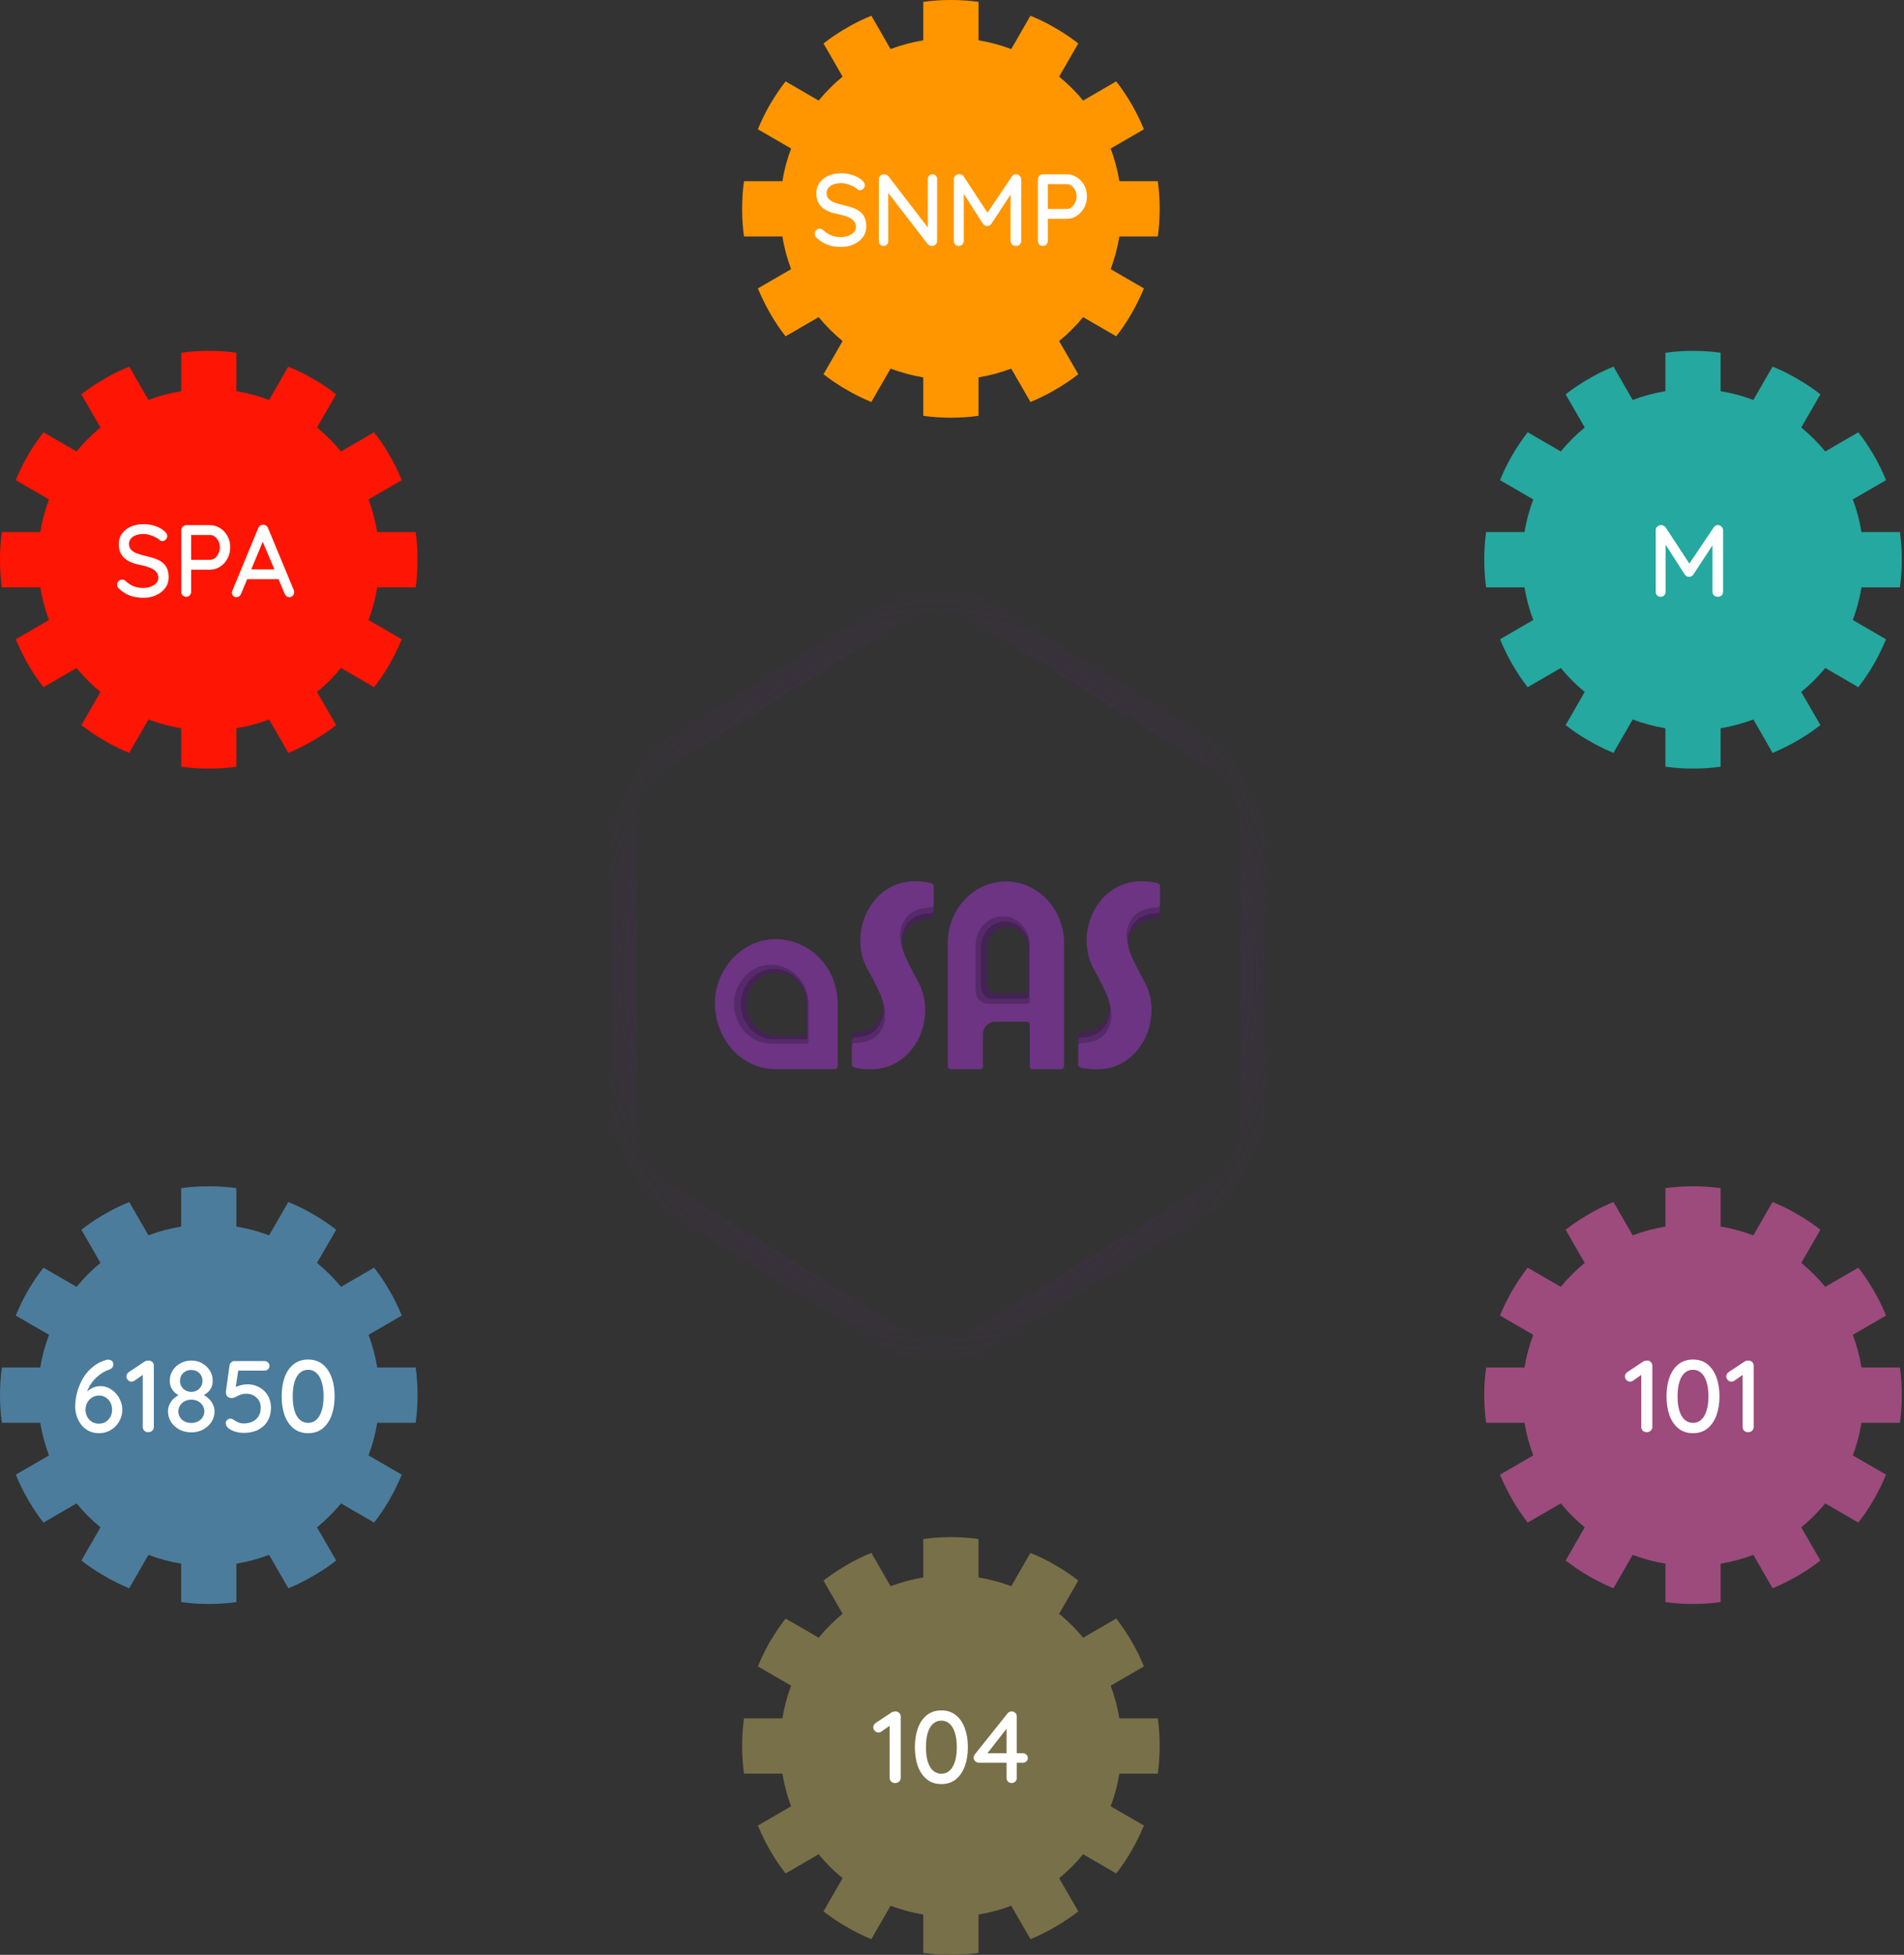<svg xmlns="http://www.w3.org/2000/svg" width="456" height="468" viewBox="0 0 456 468" fill="none"><rect x="0" y="0" width="456" height="468" fill="#333333" stroke="none"/><g clip-path="url(#clip0_522_532)"><path d="M90.347 140.621C89.898 143.335 89.204 145.947 88.265 148.436L96.225 153.047C95.367 155.108 94.388 157.108 93.286 159.026C92.184 160.943 90.959 162.78 89.592 164.514L81.674 159.923C79.939 162.025 78.02 163.943 75.918 165.657L80.51 173.594C79.041 174.737 77.51 175.798 75.918 176.757L73.837 177.96C72.286 178.797 70.694 179.572 69.061 180.246L64.449 172.247C61.939 173.186 59.327 173.9 56.612 174.349V183.551C54.449 183.857 52.245 184 50 184C47.755 184 45.551 183.857 43.388 183.551V174.349C40.673 173.9 38.061 173.186 35.551 172.247L30.939 180.246C29.306 179.572 27.714 178.797 26.163 177.96L24.082 176.757C22.49 175.798 20.959 174.737 19.49 173.594L24.061 165.657C21.98 163.943 20.061 162.025 18.326 159.923L10.408 164.514C9.041 162.78 7.816 160.943 6.714 159.026C5.612 157.108 4.633 155.108 3.776 153.047L11.735 148.436C10.796 145.947 10.082 143.335 9.653 140.621H0.449C0.143 138.458 0 136.234 0 133.99C0 131.745 0.143 129.542 0.449 127.379H9.653C10.082 124.665 10.796 122.053 11.735 119.564L3.776 114.953C4.551 113.035 5.449 111.199 6.449 109.403L6.918 108.607C7.98 106.832 9.143 105.118 10.408 103.486L18.326 108.077C20.061 105.975 21.98 104.057 24.061 102.343L19.49 94.406C20.959 93.263 22.49 92.202 24.082 91.243L26.163 90.04C27.714 89.183 29.326 88.428 30.959 87.775L35.551 95.753C38.061 94.794 40.673 94.1 43.388 93.651V84.449C45.551 84.143 47.755 84 50 84C52.245 84 54.449 84.143 56.612 84.449V93.651C59.327 94.1 61.939 94.794 64.449 95.753L69.041 87.775C70.674 88.428 72.286 89.183 73.837 90.04L75.918 91.243C77.51 92.202 79.041 93.263 80.51 94.406L75.918 102.343C78.02 104.057 79.939 105.975 81.674 108.077L89.592 103.486C92.306 106.975 94.551 110.831 96.225 114.953L88.265 119.564C89.204 122.053 89.898 124.665 90.347 127.379H99.551C99.857 129.542 100 131.745 100 133.99C100 136.234 99.857 138.458 99.551 140.621H90.347Z" fill="#FF1503"></path><path d="M34.346 143.116C33.17 143.116 32.125 142.952 31.211 142.626C30.297 142.299 29.423 141.761 28.59 141.01C28.411 140.879 28.272 140.724 28.174 140.544C28.093 140.348 28.052 140.152 28.052 139.957C28.052 139.646 28.166 139.369 28.395 139.124C28.623 138.879 28.909 138.757 29.252 138.757C29.513 138.757 29.758 138.846 29.986 139.026C30.607 139.597 31.252 140.03 31.921 140.324C32.607 140.618 33.407 140.765 34.321 140.765C34.974 140.765 35.57 140.659 36.109 140.446C36.664 140.234 37.105 139.948 37.431 139.589C37.758 139.23 37.921 138.814 37.921 138.34C37.921 137.752 37.75 137.271 37.407 136.895C37.08 136.503 36.599 136.185 35.962 135.94C35.342 135.679 34.59 135.459 33.709 135.279C32.892 135.132 32.158 134.928 31.505 134.667C30.868 134.406 30.321 134.079 29.864 133.687C29.407 133.279 29.056 132.797 28.811 132.242C28.566 131.687 28.444 131.042 28.444 130.308C28.444 129.312 28.705 128.454 29.227 127.736C29.75 127.018 30.46 126.463 31.358 126.071C32.256 125.679 33.268 125.483 34.395 125.483C35.423 125.483 36.386 125.646 37.284 125.973C38.182 126.283 38.909 126.708 39.464 127.246C39.856 127.589 40.052 127.957 40.052 128.348C40.052 128.642 39.929 128.92 39.684 129.181C39.456 129.426 39.186 129.548 38.876 129.548C38.648 129.548 38.452 129.483 38.288 129.352C38.027 129.075 37.676 128.83 37.235 128.618C36.795 128.389 36.321 128.201 35.815 128.054C35.325 127.908 34.852 127.834 34.395 127.834C33.66 127.834 33.031 127.94 32.509 128.152C31.986 128.348 31.586 128.626 31.309 128.985C31.031 129.328 30.892 129.736 30.892 130.21C30.892 130.765 31.048 131.222 31.358 131.581C31.684 131.94 32.133 132.234 32.705 132.463C33.276 132.675 33.929 132.871 34.664 133.05C35.562 133.246 36.362 133.467 37.064 133.712C37.782 133.957 38.386 134.275 38.876 134.667C39.366 135.042 39.742 135.516 40.003 136.087C40.264 136.659 40.395 137.369 40.395 138.218C40.395 139.197 40.117 140.054 39.562 140.789C39.007 141.524 38.272 142.095 37.358 142.503C36.46 142.912 35.456 143.116 34.346 143.116ZM50.312 125.728C51.177 125.728 51.977 125.965 52.712 126.438C53.447 126.895 54.034 127.524 54.475 128.324C54.916 129.124 55.136 130.022 55.136 131.018C55.136 132.014 54.916 132.92 54.475 133.736C54.034 134.536 53.447 135.181 52.712 135.671C51.977 136.144 51.177 136.381 50.312 136.381H45.586L45.781 135.989V141.622C45.781 141.981 45.667 142.283 45.438 142.528C45.226 142.757 44.941 142.871 44.581 142.871C44.239 142.871 43.953 142.757 43.724 142.528C43.512 142.283 43.406 141.981 43.406 141.622V126.977C43.406 126.618 43.528 126.324 43.773 126.095C44.018 125.85 44.312 125.728 44.655 125.728H50.312ZM50.312 134.03C50.736 134.03 51.12 133.891 51.463 133.614C51.822 133.336 52.108 132.969 52.32 132.512C52.549 132.054 52.663 131.557 52.663 131.018C52.663 130.479 52.549 129.989 52.32 129.548C52.108 129.108 51.822 128.757 51.463 128.495C51.12 128.218 50.736 128.079 50.312 128.079H45.536L45.781 127.712V134.348L45.561 134.03H50.312ZM63.256 128.912L57.746 142.136C57.648 142.397 57.501 142.601 57.305 142.748C57.109 142.895 56.889 142.969 56.644 142.969C56.285 142.969 56.015 142.871 55.836 142.675C55.656 142.463 55.558 142.201 55.542 141.891C55.542 141.777 55.566 141.646 55.615 141.499L61.836 126.463C61.95 126.185 62.113 125.973 62.325 125.826C62.554 125.679 62.799 125.614 63.06 125.63C63.305 125.63 63.533 125.703 63.746 125.85C63.958 125.997 64.113 126.201 64.211 126.463L70.358 141.279C70.423 141.442 70.456 141.606 70.456 141.769C70.456 142.128 70.334 142.422 70.089 142.65C69.86 142.863 69.599 142.969 69.305 142.969C69.06 142.969 68.832 142.895 68.619 142.748C68.423 142.585 68.276 142.381 68.178 142.136L62.619 128.985L63.256 128.912ZM58.725 138.659L59.827 136.308H66.758L67.174 138.659H58.725Z" fill="white"></path></g><g clip-path="url(#clip1_522_532)"><path d="M445.819 140.621C445.37 143.335 444.676 145.947 443.738 148.436L451.697 153.047C450.84 155.108 449.86 157.108 448.758 159.026C447.656 160.943 446.431 162.78 445.064 164.514L437.146 159.923C435.411 162.025 433.493 163.943 431.391 165.657L435.982 173.594C434.513 174.737 432.982 175.798 431.391 176.757L429.309 177.96C427.758 178.797 426.166 179.572 424.533 180.246L419.921 172.247C417.411 173.186 414.799 173.9 412.084 174.349V183.551C409.921 183.857 407.717 184 405.472 184C403.227 184 401.023 183.857 398.86 183.551V174.349C396.146 173.9 393.533 173.186 391.023 172.247L386.411 180.246C384.778 179.572 383.187 178.797 381.635 177.96L379.554 176.757C377.962 175.798 376.431 174.737 374.962 173.594L379.533 165.657C377.452 163.943 375.533 162.025 373.799 159.923L365.88 164.514C364.513 162.78 363.289 160.943 362.187 159.026C361.084 157.108 360.105 155.108 359.248 153.047L367.207 148.436C366.268 145.947 365.554 143.335 365.125 140.621H355.921C355.615 138.458 355.472 136.234 355.472 133.99C355.472 131.745 355.615 129.542 355.921 127.379H365.125C365.554 124.665 366.268 122.053 367.207 119.564L359.248 114.953C360.023 113.035 360.921 111.199 361.921 109.403L362.391 108.607C363.452 106.832 364.615 105.118 365.88 103.486L373.799 108.077C375.533 105.975 377.452 104.057 379.533 102.343L374.962 94.406C376.431 93.263 377.962 92.202 379.554 91.243L381.635 90.04C383.187 89.183 384.799 88.428 386.431 87.775L391.023 95.753C393.533 94.794 396.146 94.1 398.86 93.651V84.449C401.023 84.143 403.227 84 405.472 84C407.717 84 409.921 84.143 412.084 84.449V93.651C414.799 94.1 417.411 94.794 419.921 95.753L424.513 87.775C426.146 88.428 427.758 89.183 429.309 90.04L431.391 91.243C432.982 92.202 434.513 93.263 435.982 94.406L431.391 102.343C433.493 104.057 435.411 105.975 437.146 108.077L445.064 103.486C447.778 106.975 450.023 110.831 451.697 114.953L443.738 119.564C444.676 122.053 445.37 124.665 445.819 127.379H455.023C455.329 129.542 455.472 131.745 455.472 133.99C455.472 136.234 455.329 138.458 455.023 140.621H445.819Z" fill="#24A89F"></path><path d="M397.811 125.703C398.007 125.703 398.211 125.752 398.423 125.85C398.635 125.948 398.799 126.087 398.913 126.267L405.133 135.744L404.08 135.695L410.423 126.267C410.684 125.891 411.019 125.703 411.427 125.703C411.754 125.703 412.04 125.826 412.284 126.071C412.546 126.299 412.676 126.593 412.676 126.952V141.622C412.676 141.981 412.562 142.283 412.333 142.528C412.105 142.757 411.803 142.871 411.427 142.871C411.035 142.871 410.717 142.757 410.472 142.528C410.244 142.283 410.129 141.981 410.129 141.622V129.206L410.913 129.377L405.525 137.581C405.411 137.728 405.264 137.859 405.084 137.973C404.905 138.071 404.717 138.112 404.521 138.095C404.342 138.112 404.154 138.071 403.958 137.973C403.778 137.859 403.631 137.728 403.517 137.581L398.325 129.499L398.913 128.52V141.622C398.913 141.981 398.799 142.283 398.57 142.528C398.358 142.757 398.072 142.871 397.713 142.871C397.37 142.871 397.084 142.757 396.856 142.528C396.644 142.283 396.537 141.981 396.537 141.622V126.952C396.537 126.61 396.66 126.316 396.905 126.071C397.166 125.826 397.468 125.703 397.811 125.703Z" fill="white"></path></g><g clip-path="url(#clip2_522_532)"><path d="M268.083 56.621C267.634 59.335 266.94 61.947 266.001 64.436L273.961 69.047C273.103 71.108 272.124 73.108 271.022 75.025C269.92 76.944 268.695 78.78 267.328 80.514L259.41 75.923C257.675 78.025 255.757 79.943 253.654 81.657L258.246 89.594C256.777 90.737 255.246 91.798 253.654 92.757L251.573 93.96C250.022 94.797 248.43 95.572 246.797 96.246L242.185 88.247C239.675 89.186 237.063 89.9 234.348 90.349V99.551C232.185 99.857 229.981 100 227.736 100C225.491 100 223.287 99.857 221.124 99.551V90.349C218.41 89.9 215.797 89.186 213.287 88.247L208.675 96.246C207.042 95.572 205.45 94.797 203.899 93.96L201.818 92.757C200.226 91.798 198.695 90.737 197.226 89.594L201.797 81.657C199.716 79.943 197.797 78.025 196.063 75.923L188.144 80.514C186.777 78.78 185.552 76.944 184.45 75.025C183.348 73.108 182.369 71.108 181.512 69.047L189.471 64.436C188.532 61.947 187.818 59.335 187.389 56.621H178.185C177.879 54.458 177.736 52.234 177.736 49.99C177.736 47.745 177.879 45.542 178.185 43.379H187.389C187.818 40.665 188.532 38.053 189.471 35.564L181.512 30.953C182.287 29.035 183.185 27.198 184.185 25.403L184.654 24.607C185.716 22.832 186.879 21.118 188.144 19.486L196.063 24.077C197.797 21.975 199.716 20.057 201.797 18.343L197.226 10.406C198.695 9.263 200.226 8.202 201.818 7.243L203.899 6.04C205.45 5.183 207.063 4.428 208.695 3.775L213.287 11.753C215.797 10.794 218.41 10.1 221.124 9.651V0.449C223.287 0.143 225.491 0 227.736 0C229.981 0 232.185 0.143 234.348 0.449V9.651C237.063 10.1 239.675 10.794 242.185 11.753L246.777 3.775C248.41 4.428 250.022 5.183 251.573 6.04L253.654 7.243C255.246 8.202 256.777 9.263 258.246 10.406L253.654 18.343C255.757 20.057 257.675 21.975 259.41 24.077L267.328 19.486C270.042 22.975 272.287 26.831 273.961 30.953L266.001 35.564C266.94 38.053 267.634 40.665 268.083 43.379H277.287C277.593 45.542 277.736 47.745 277.736 49.99C277.736 52.234 277.593 54.458 277.287 56.621H268.083Z" fill="#FF9600"></path><path d="M201.419 59.116C200.244 59.116 199.199 58.952 198.285 58.626C197.37 58.299 196.497 57.761 195.664 57.01C195.485 56.879 195.346 56.724 195.248 56.544C195.166 56.348 195.125 56.152 195.125 55.956C195.125 55.646 195.24 55.369 195.468 55.124C195.697 54.879 195.983 54.757 196.325 54.757C196.587 54.757 196.831 54.846 197.06 55.026C197.68 55.597 198.325 56.03 198.995 56.324C199.68 56.618 200.48 56.765 201.395 56.765C202.048 56.765 202.644 56.659 203.183 56.446C203.738 56.234 204.178 55.948 204.505 55.589C204.831 55.23 204.995 54.814 204.995 54.34C204.995 53.752 204.823 53.271 204.48 52.895C204.154 52.504 203.672 52.185 203.036 51.94C202.415 51.679 201.664 51.459 200.783 51.279C199.966 51.132 199.231 50.928 198.578 50.667C197.942 50.406 197.395 50.079 196.938 49.687C196.48 49.279 196.129 48.797 195.885 48.242C195.64 47.687 195.517 47.042 195.517 46.308C195.517 45.312 195.778 44.455 196.301 43.736C196.823 43.018 197.534 42.463 198.431 42.071C199.329 41.679 200.342 41.483 201.468 41.483C202.497 41.483 203.46 41.646 204.358 41.973C205.256 42.283 205.983 42.708 206.538 43.246C206.929 43.589 207.125 43.956 207.125 44.348C207.125 44.642 207.003 44.92 206.758 45.181C206.529 45.426 206.26 45.548 205.95 45.548C205.721 45.548 205.525 45.483 205.362 45.352C205.101 45.075 204.75 44.83 204.309 44.618C203.868 44.389 203.395 44.201 202.889 44.054C202.399 43.908 201.925 43.834 201.468 43.834C200.734 43.834 200.105 43.94 199.583 44.152C199.06 44.348 198.66 44.626 198.383 44.985C198.105 45.328 197.966 45.736 197.966 46.21C197.966 46.765 198.121 47.222 198.431 47.581C198.758 47.94 199.207 48.234 199.778 48.463C200.35 48.675 201.003 48.871 201.738 49.05C202.636 49.246 203.436 49.467 204.138 49.712C204.856 49.956 205.46 50.275 205.95 50.667C206.44 51.042 206.815 51.516 207.076 52.087C207.338 52.659 207.468 53.369 207.468 54.218C207.468 55.197 207.191 56.054 206.636 56.789C206.08 57.524 205.346 58.095 204.431 58.504C203.534 58.912 202.529 59.116 201.419 59.116ZM223.337 41.728C223.663 41.728 223.924 41.842 224.12 42.071C224.333 42.283 224.439 42.552 224.439 42.879V57.622C224.439 57.981 224.316 58.283 224.071 58.528C223.843 58.757 223.549 58.871 223.19 58.871C223.026 58.871 222.847 58.838 222.651 58.773C222.471 58.708 222.333 58.618 222.235 58.504L212.169 45.45L212.733 45.132V57.744C212.733 58.054 212.626 58.324 212.414 58.552C212.202 58.765 211.933 58.871 211.606 58.871C211.263 58.871 210.986 58.765 210.773 58.552C210.577 58.324 210.48 58.054 210.48 57.744V42.977C210.48 42.601 210.602 42.299 210.847 42.071C211.092 41.842 211.386 41.728 211.728 41.728C211.908 41.728 212.096 41.769 212.292 41.85C212.504 41.916 212.659 42.022 212.757 42.169L222.577 54.952L222.21 55.295V42.879C222.21 42.552 222.316 42.283 222.528 42.071C222.741 41.842 223.01 41.728 223.337 41.728ZM229.714 41.703C229.91 41.703 230.114 41.752 230.326 41.85C230.538 41.948 230.702 42.087 230.816 42.267L237.036 51.744L235.983 51.695L242.326 42.267C242.587 41.891 242.922 41.703 243.33 41.703C243.657 41.703 243.942 41.826 244.187 42.071C244.448 42.299 244.579 42.593 244.579 42.952V57.622C244.579 57.981 244.465 58.283 244.236 58.528C244.008 58.757 243.706 58.871 243.33 58.871C242.938 58.871 242.62 58.757 242.375 58.528C242.146 58.283 242.032 57.981 242.032 57.622V45.206L242.816 45.377L237.428 53.581C237.314 53.728 237.167 53.859 236.987 53.973C236.808 54.071 236.62 54.112 236.424 54.095C236.244 54.112 236.057 54.071 235.861 53.973C235.681 53.859 235.534 53.728 235.42 53.581L230.228 45.499L230.816 44.52V57.622C230.816 57.981 230.702 58.283 230.473 58.528C230.261 58.757 229.975 58.871 229.616 58.871C229.273 58.871 228.987 58.757 228.759 58.528C228.546 58.283 228.44 57.981 228.44 57.622V42.952C228.44 42.61 228.563 42.316 228.808 42.071C229.069 41.826 229.371 41.703 229.714 41.703ZM255.484 41.728C256.349 41.728 257.149 41.965 257.884 42.438C258.618 42.895 259.206 43.524 259.647 44.324C260.088 45.124 260.308 46.022 260.308 47.018C260.308 48.014 260.088 48.92 259.647 49.736C259.206 50.536 258.618 51.181 257.884 51.671C257.149 52.144 256.349 52.381 255.484 52.381H250.757L250.953 51.989V57.622C250.953 57.981 250.839 58.283 250.61 58.528C250.398 58.757 250.112 58.871 249.753 58.871C249.41 58.871 249.124 58.757 248.896 58.528C248.684 58.283 248.577 57.981 248.577 57.622V42.977C248.577 42.618 248.7 42.324 248.945 42.095C249.19 41.85 249.484 41.728 249.826 41.728H255.484ZM255.484 50.03C255.908 50.03 256.292 49.891 256.635 49.614C256.994 49.336 257.279 48.969 257.492 48.512C257.72 48.054 257.835 47.556 257.835 47.018C257.835 46.479 257.72 45.989 257.492 45.548C257.279 45.108 256.994 44.757 256.635 44.495C256.292 44.218 255.908 44.079 255.484 44.079H250.708L250.953 43.712V50.348L250.733 50.03H255.484Z" fill="white"></path></g><g clip-path="url(#clip3_522_532)"><path d="M90.347 340.621C89.898 343.335 89.204 345.947 88.265 348.436L96.225 353.047C95.367 355.108 94.388 357.108 93.286 359.026C92.184 360.943 90.959 362.78 89.592 364.514L81.674 359.923C79.939 362.025 78.02 363.943 75.918 365.657L80.51 373.594C79.041 374.737 77.51 375.798 75.918 376.757L73.837 377.96C72.286 378.797 70.694 379.572 69.061 380.246L64.449 372.247C61.939 373.186 59.327 373.9 56.612 374.349V383.551C54.449 383.857 52.245 384 50 384C47.755 384 45.551 383.857 43.388 383.551V374.349C40.673 373.9 38.061 373.186 35.551 372.247L30.939 380.246C29.306 379.572 27.714 378.797 26.163 377.96L24.082 376.757C22.49 375.798 20.959 374.737 19.49 373.594L24.061 365.657C21.98 363.943 20.061 362.025 18.326 359.923L10.408 364.514C9.041 362.78 7.816 360.943 6.714 359.026C5.612 357.108 4.633 355.108 3.776 353.047L11.735 348.436C10.796 345.947 10.082 343.335 9.653 340.621H0.449C0.143 338.458 0 336.234 0 333.99C0 331.745 0.143 329.542 0.449 327.379H9.653C10.082 324.665 10.796 322.053 11.735 319.564L3.776 314.953C4.551 313.035 5.449 311.199 6.449 309.403L6.918 308.607C7.98 306.832 9.143 305.118 10.408 303.486L18.326 308.077C20.061 305.975 21.98 304.057 24.061 302.343L19.49 294.406C20.959 293.263 22.49 292.202 24.082 291.243L26.163 290.04C27.714 289.183 29.326 288.428 30.959 287.775L35.551 295.753C38.061 294.794 40.673 294.1 43.388 293.651V284.449C45.551 284.143 47.755 284 50 284C52.245 284 54.449 284.143 56.612 284.449V293.651C59.327 294.1 61.939 294.794 64.449 295.753L69.041 287.775C70.674 288.428 72.286 289.183 73.837 290.04L75.918 291.243C77.51 292.202 79.041 293.263 80.51 294.406L75.918 302.343C78.02 304.057 79.939 305.975 81.674 308.077L89.592 303.486C92.306 306.975 94.551 310.831 96.225 314.953L88.265 319.564C89.204 322.053 89.898 324.665 90.347 327.379H99.551C99.857 329.542 100 331.745 100 333.99C100 336.234 99.857 338.458 99.551 340.621H90.347Z" fill="#4B7C9C"></path><path d="M23.709 343.116C22.795 343.116 21.979 342.936 21.26 342.577C20.558 342.218 19.962 341.728 19.473 341.108C18.999 340.487 18.632 339.793 18.37 339.026C18.126 338.242 18.003 337.442 18.003 336.626C18.003 335.989 18.077 335.263 18.224 334.446C18.37 333.614 18.615 332.757 18.958 331.875C19.301 330.977 19.75 330.12 20.305 329.303C20.877 328.487 21.579 327.752 22.411 327.099C23.26 326.43 24.264 325.924 25.424 325.581C25.587 325.532 25.742 325.508 25.889 325.508C26.215 325.508 26.501 325.597 26.746 325.777C27.007 325.94 27.138 326.242 27.138 326.683C27.138 326.977 27.04 327.238 26.844 327.467C26.648 327.679 26.387 327.834 26.06 327.932C25.473 328.128 24.885 328.422 24.297 328.814C23.709 329.206 23.162 329.671 22.656 330.21C22.15 330.748 21.718 331.352 21.358 332.022C21.015 332.675 20.762 333.361 20.599 334.079L19.987 334.177C20.232 333.801 20.542 333.442 20.918 333.099C21.309 332.74 21.767 332.446 22.289 332.218C22.811 331.973 23.407 331.85 24.077 331.85C24.746 331.85 25.391 331.997 26.011 332.291C26.632 332.585 27.187 332.993 27.677 333.516C28.183 334.038 28.575 334.642 28.852 335.328C29.146 336.014 29.293 336.74 29.293 337.508C29.293 338.52 29.04 339.459 28.534 340.324C28.044 341.173 27.375 341.85 26.526 342.357C25.693 342.863 24.754 343.116 23.709 343.116ZM23.685 340.838C24.289 340.838 24.828 340.699 25.301 340.422C25.775 340.128 26.15 339.728 26.428 339.222C26.705 338.716 26.844 338.144 26.844 337.508C26.844 336.871 26.713 336.299 26.452 335.793C26.191 335.287 25.824 334.879 25.35 334.569C24.893 334.259 24.354 334.103 23.734 334.103C23.097 334.103 22.534 334.259 22.044 334.569C21.554 334.879 21.171 335.295 20.893 335.818C20.615 336.324 20.477 336.895 20.477 337.532C20.477 338.12 20.615 338.675 20.893 339.197C21.171 339.703 21.546 340.103 22.02 340.397C22.509 340.691 23.064 340.838 23.685 340.838ZM35.494 342.871C35.118 342.871 34.808 342.757 34.563 342.528C34.318 342.283 34.196 341.981 34.196 341.622V328.495L34.514 328.936L32.237 330.528C32.041 330.691 31.804 330.773 31.526 330.773C31.2 330.773 30.906 330.65 30.645 330.406C30.4 330.144 30.278 329.842 30.278 329.499C30.278 329.075 30.49 328.724 30.914 328.446L34.637 325.973C34.784 325.875 34.939 325.81 35.102 325.777C35.282 325.744 35.445 325.728 35.592 325.728C35.967 325.728 36.269 325.85 36.498 326.095C36.727 326.324 36.841 326.618 36.841 326.977V341.622C36.841 341.981 36.71 342.283 36.449 342.528C36.204 342.757 35.886 342.871 35.494 342.871ZM48.42 334.201L48.346 333.761C48.95 334.006 49.481 334.348 49.938 334.789C50.395 335.214 50.746 335.695 50.991 336.234C51.253 336.773 51.383 337.336 51.383 337.924C51.383 338.838 51.13 339.679 50.624 340.446C50.134 341.197 49.465 341.801 48.616 342.259C47.783 342.699 46.853 342.92 45.824 342.92C44.779 342.92 43.832 342.699 42.983 342.259C42.151 341.801 41.481 341.197 40.975 340.446C40.485 339.679 40.24 338.838 40.24 337.924C40.24 337.189 40.395 336.544 40.706 335.989C41.016 335.434 41.408 334.969 41.881 334.593C42.355 334.218 42.836 333.908 43.326 333.663L43.155 334.201C42.746 334.022 42.346 333.777 41.955 333.467C41.579 333.14 41.269 332.732 41.024 332.242C40.779 331.752 40.657 331.189 40.657 330.552C40.657 329.654 40.885 328.846 41.342 328.128C41.8 327.393 42.42 326.814 43.204 326.389C43.987 325.948 44.861 325.728 45.824 325.728C46.787 325.728 47.653 325.948 48.42 326.389C49.187 326.814 49.8 327.393 50.257 328.128C50.714 328.846 50.942 329.654 50.942 330.552C50.942 331.238 50.812 331.826 50.55 332.316C50.289 332.789 49.963 333.181 49.571 333.491C49.179 333.801 48.795 334.038 48.42 334.201ZM43.106 330.601C43.106 331.108 43.228 331.557 43.473 331.948C43.718 332.34 44.044 332.65 44.453 332.879C44.861 333.108 45.318 333.222 45.824 333.222C46.314 333.222 46.763 333.108 47.171 332.879C47.579 332.65 47.898 332.34 48.126 331.948C48.371 331.557 48.493 331.108 48.493 330.601C48.493 329.834 48.24 329.206 47.734 328.716C47.228 328.226 46.591 327.981 45.824 327.981C45.024 327.981 44.371 328.226 43.865 328.716C43.359 329.206 43.106 329.834 43.106 330.601ZM45.824 340.667C46.706 340.667 47.44 340.406 48.028 339.883C48.632 339.344 48.934 338.683 48.934 337.899C48.934 337.361 48.795 336.879 48.518 336.454C48.24 336.03 47.865 335.695 47.391 335.45C46.918 335.206 46.395 335.083 45.824 335.083C45.253 335.083 44.73 335.206 44.257 335.45C43.783 335.695 43.408 336.03 43.13 336.454C42.853 336.879 42.714 337.361 42.714 337.899C42.714 338.683 43.008 339.344 43.595 339.883C44.183 340.406 44.926 340.667 45.824 340.667ZM58.336 343.042C57.7 343.042 57.038 342.944 56.353 342.748C55.683 342.552 55.112 342.259 54.638 341.867C54.459 341.72 54.32 341.532 54.222 341.303C54.124 341.075 54.075 340.854 54.075 340.642C54.075 340.414 54.173 340.193 54.369 339.981C54.581 339.752 54.867 339.638 55.226 339.638C55.487 339.638 55.789 339.769 56.132 340.03C56.459 340.242 56.802 340.422 57.161 340.569C57.536 340.716 57.92 340.789 58.312 340.789C59.161 340.789 59.895 340.634 60.516 340.324C61.136 340.014 61.61 339.581 61.936 339.026C62.279 338.454 62.451 337.793 62.451 337.042C62.451 336.34 62.295 335.744 61.985 335.254C61.675 334.748 61.251 334.357 60.712 334.079C60.189 333.801 59.602 333.663 58.949 333.663C58.41 333.663 57.936 333.752 57.528 333.932C57.12 334.095 56.753 334.267 56.426 334.446C56.1 334.61 55.798 334.691 55.52 334.691C55.096 334.691 54.777 334.601 54.565 334.422C54.353 334.226 54.214 333.997 54.149 333.736C54.1 333.459 54.092 333.206 54.124 332.977L54.981 326.83C55.03 326.552 55.161 326.324 55.373 326.144C55.602 325.948 55.879 325.85 56.206 325.85H63.381C63.708 325.85 63.977 325.965 64.189 326.193C64.418 326.406 64.532 326.675 64.532 327.001C64.532 327.328 64.418 327.597 64.189 327.81C63.977 328.022 63.708 328.128 63.381 328.128H56.818L57.087 327.908L56.304 333.173L55.936 332.438C56.083 332.275 56.328 332.12 56.671 331.973C57.03 331.81 57.43 331.679 57.871 331.581C58.328 331.467 58.785 331.41 59.242 331.41C60.32 331.41 61.283 331.654 62.132 332.144C62.998 332.618 63.675 333.279 64.165 334.128C64.655 334.977 64.9 335.94 64.9 337.018C64.9 338.226 64.63 339.287 64.091 340.201C63.553 341.099 62.794 341.801 61.814 342.308C60.834 342.797 59.675 343.042 58.336 343.042ZM73.799 343.116C72.428 343.116 71.269 342.74 70.322 341.989C69.375 341.222 68.656 340.177 68.167 338.854C67.693 337.516 67.457 335.997 67.457 334.299C67.457 332.585 67.693 331.067 68.167 329.744C68.656 328.406 69.375 327.361 70.322 326.61C71.269 325.859 72.428 325.483 73.799 325.483C75.171 325.483 76.322 325.859 77.252 326.61C78.199 327.361 78.918 328.406 79.407 329.744C79.897 331.067 80.142 332.585 80.142 334.299C80.142 335.997 79.897 337.516 79.407 338.854C78.918 340.177 78.199 341.222 77.252 341.989C76.322 342.74 75.171 343.116 73.799 343.116ZM73.799 340.642C74.567 340.642 75.22 340.397 75.759 339.908C76.314 339.418 76.738 338.699 77.032 337.752C77.342 336.806 77.497 335.654 77.497 334.299C77.497 332.928 77.342 331.769 77.032 330.822C76.738 329.875 76.314 329.157 75.759 328.667C75.22 328.177 74.567 327.932 73.799 327.932C73.032 327.932 72.371 328.177 71.816 328.667C71.261 329.157 70.836 329.875 70.542 330.822C70.248 331.769 70.101 332.928 70.101 334.299C70.101 335.654 70.248 336.806 70.542 337.752C70.836 338.699 71.261 339.418 71.816 339.908C72.371 340.397 73.032 340.642 73.799 340.642Z" fill="white"></path></g><g clip-path="url(#clip4_522_532)"><path d="M445.819 340.621C445.37 343.335 444.676 345.947 443.738 348.436L451.697 353.047C450.84 355.108 449.86 357.108 448.758 359.026C447.656 360.943 446.431 362.78 445.064 364.514L437.146 359.923C435.411 362.025 433.493 363.943 431.391 365.657L435.982 373.594C434.513 374.737 432.982 375.798 431.391 376.757L429.309 377.96C427.758 378.797 426.166 379.572 424.533 380.246L419.921 372.247C417.411 373.186 414.799 373.9 412.084 374.349V383.551C409.921 383.857 407.717 384 405.472 384C403.227 384 401.023 383.857 398.86 383.551V374.349C396.146 373.9 393.533 373.186 391.023 372.247L386.411 380.246C384.778 379.572 383.187 378.797 381.635 377.96L379.554 376.757C377.962 375.798 376.431 374.737 374.962 373.594L379.533 365.657C377.452 363.943 375.533 362.025 373.799 359.923L365.88 364.514C364.513 362.78 363.289 360.943 362.187 359.026C361.084 357.108 360.105 355.108 359.248 353.047L367.207 348.436C366.268 345.947 365.554 343.335 365.125 340.621H355.921C355.615 338.458 355.472 336.234 355.472 333.99C355.472 331.745 355.615 329.542 355.921 327.379H365.125C365.554 324.665 366.268 322.053 367.207 319.564L359.248 314.953C360.023 313.035 360.921 311.199 361.921 309.403L362.391 308.607C363.452 306.832 364.615 305.118 365.88 303.486L373.799 308.077C375.533 305.975 377.452 304.057 379.533 302.343L374.962 294.406C376.431 293.263 377.962 292.202 379.554 291.243L381.635 290.04C383.187 289.183 384.799 288.428 386.431 287.775L391.023 295.753C393.533 294.794 396.146 294.1 398.86 293.651V284.449C401.023 284.143 403.227 284 405.472 284C407.717 284 409.921 284.143 412.084 284.449V293.651C414.799 294.1 417.411 294.794 419.921 295.753L424.513 287.775C426.146 288.428 427.758 289.183 429.309 290.04L431.391 291.243C432.982 292.202 434.513 293.263 435.982 294.406L431.391 302.343C433.493 304.057 435.411 305.975 437.146 308.077L445.064 303.486C447.778 306.975 450.023 310.831 451.697 314.953L443.738 319.564C444.676 322.053 445.37 324.665 445.819 327.379H455.023C455.329 329.542 455.472 331.745 455.472 333.99C455.472 336.234 455.329 338.458 455.023 340.621H445.819Z" fill="#9C4B7C"></path><path d="M394.378 342.871C394.003 342.871 393.692 342.757 393.447 342.528C393.203 342.283 393.08 341.981 393.08 341.622V328.495L393.398 328.936L391.121 330.528C390.925 330.691 390.688 330.773 390.411 330.773C390.084 330.773 389.79 330.65 389.529 330.406C389.284 330.144 389.162 329.842 389.162 329.499C389.162 329.075 389.374 328.724 389.798 328.446L393.521 325.973C393.668 325.875 393.823 325.81 393.986 325.777C394.166 325.744 394.329 325.728 394.476 325.728C394.852 325.728 395.154 325.85 395.382 326.095C395.611 326.324 395.725 326.618 395.725 326.977V341.622C395.725 341.981 395.594 342.283 395.333 342.528C395.088 342.757 394.77 342.871 394.378 342.871ZM405.467 343.116C404.096 343.116 402.937 342.74 401.99 341.989C401.043 341.222 400.325 340.177 399.835 338.854C399.361 337.516 399.125 335.997 399.125 334.299C399.125 332.585 399.361 331.067 399.835 329.744C400.325 328.406 401.043 327.361 401.99 326.61C402.937 325.859 404.096 325.483 405.467 325.483C406.839 325.483 407.99 325.859 408.92 326.61C409.867 327.361 410.586 328.406 411.076 329.744C411.565 331.067 411.81 332.585 411.81 334.299C411.81 335.997 411.565 337.516 411.076 338.854C410.586 340.177 409.867 341.222 408.92 341.989C407.99 342.74 406.839 343.116 405.467 343.116ZM405.467 340.642C406.235 340.642 406.888 340.397 407.427 339.908C407.982 339.418 408.406 338.699 408.7 337.752C409.01 336.806 409.165 335.654 409.165 334.299C409.165 332.928 409.01 331.769 408.7 330.822C408.406 329.875 407.982 329.157 407.427 328.667C406.888 328.177 406.235 327.932 405.467 327.932C404.7 327.932 404.039 328.177 403.484 328.667C402.929 329.157 402.504 329.875 402.21 330.822C401.916 331.769 401.769 332.928 401.769 334.299C401.769 335.654 401.916 336.806 402.21 337.752C402.504 338.699 402.929 339.418 403.484 339.908C404.039 340.397 404.7 340.642 405.467 340.642ZM418.653 342.871C418.277 342.871 417.967 342.757 417.722 342.528C417.477 342.283 417.355 341.981 417.355 341.622V328.495L417.673 328.936L415.395 330.528C415.2 330.691 414.963 330.773 414.685 330.773C414.359 330.773 414.065 330.65 413.804 330.406C413.559 330.144 413.436 329.842 413.436 329.499C413.436 329.075 413.649 328.724 414.073 328.446L417.795 325.973C417.942 325.875 418.098 325.81 418.261 325.777C418.44 325.744 418.604 325.728 418.751 325.728C419.126 325.728 419.428 325.85 419.657 326.095C419.885 326.324 420 326.618 420 326.977V341.622C420 341.981 419.869 342.283 419.608 342.528C419.363 342.757 419.044 342.871 418.653 342.871Z" fill="white"></path></g><g clip-path="url(#clip5_522_532)"><path d="M268.083 424.621C267.634 427.335 266.94 429.947 266.001 432.436L273.961 437.047C273.103 439.108 272.124 441.108 271.022 443.026C269.92 444.943 268.695 446.78 267.328 448.514L259.41 443.923C257.675 446.025 255.757 447.943 253.654 449.657L258.246 457.594C256.777 458.737 255.246 459.798 253.654 460.757L251.573 461.96C250.022 462.797 248.43 463.572 246.797 464.246L242.185 456.247C239.675 457.186 237.063 457.9 234.348 458.349V467.551C232.185 467.857 229.981 468 227.736 468C225.491 468 223.287 467.857 221.124 467.551V458.349C218.41 457.9 215.797 457.186 213.287 456.247L208.675 464.246C207.042 463.572 205.45 462.797 203.899 461.96L201.818 460.757C200.226 459.798 198.695 458.737 197.226 457.594L201.797 449.657C199.716 447.943 197.797 446.025 196.063 443.923L188.144 448.514C186.777 446.78 185.552 444.943 184.45 443.026C183.348 441.108 182.369 439.108 181.512 437.047L189.471 432.436C188.532 429.947 187.818 427.335 187.389 424.621H178.185C177.879 422.458 177.736 420.234 177.736 417.99C177.736 415.745 177.879 413.542 178.185 411.379H187.389C187.818 408.665 188.532 406.053 189.471 403.564L181.512 398.953C182.287 397.035 183.185 395.199 184.185 393.403L184.654 392.607C185.716 390.832 186.879 389.118 188.144 387.486L196.063 392.077C197.797 389.975 199.716 388.057 201.797 386.343L197.226 378.406C198.695 377.263 200.226 376.202 201.818 375.243L203.899 374.04C205.45 373.183 207.063 372.428 208.695 371.775L213.287 379.753C215.797 378.794 218.41 378.1 221.124 377.651V368.449C223.287 368.143 225.491 368 227.736 368C229.981 368 232.185 368.143 234.348 368.449V377.651C237.063 378.1 239.675 378.794 242.185 379.753L246.777 371.775C248.41 372.428 250.022 373.183 251.573 374.04L253.654 375.243C255.246 376.202 256.777 377.263 258.246 378.406L253.654 386.343C255.757 388.057 257.675 389.975 259.41 392.077L267.328 387.486C270.042 390.975 272.287 394.831 273.961 398.953L266.001 403.564C266.94 406.053 267.634 408.665 268.083 411.379H277.287C277.593 413.542 277.736 415.745 277.736 417.99C277.736 420.234 277.593 422.458 277.287 424.621H268.083Z" fill="#787048"></path><path d="M214.37 426.871C213.994 426.871 213.684 426.757 213.439 426.528C213.194 426.283 213.072 425.981 213.072 425.622V412.495L213.39 412.936L211.113 414.528C210.917 414.691 210.68 414.773 210.403 414.773C210.076 414.773 209.782 414.65 209.521 414.406C209.276 414.144 209.154 413.842 209.154 413.499C209.154 413.075 209.366 412.724 209.79 412.446L213.513 409.973C213.66 409.875 213.815 409.81 213.978 409.777C214.158 409.744 214.321 409.728 214.468 409.728C214.843 409.728 215.145 409.85 215.374 410.095C215.603 410.324 215.717 410.618 215.717 410.977V425.622C215.717 425.981 215.586 426.283 215.325 426.528C215.08 426.757 214.762 426.871 214.37 426.871ZM225.459 427.116C224.088 427.116 222.929 426.74 221.982 425.989C221.035 425.222 220.316 424.177 219.827 422.854C219.353 421.516 219.116 419.997 219.116 418.299C219.116 416.585 219.353 415.067 219.827 413.744C220.316 412.406 221.035 411.361 221.982 410.61C222.929 409.859 224.088 409.483 225.459 409.483C226.831 409.483 227.982 409.859 228.912 410.61C229.859 411.361 230.578 412.406 231.067 413.744C231.557 415.067 231.802 416.585 231.802 418.299C231.802 419.997 231.557 421.516 231.067 422.854C230.578 424.177 229.859 425.222 228.912 425.989C227.982 426.74 226.831 427.116 225.459 427.116ZM225.459 424.642C226.227 424.642 226.88 424.397 227.418 423.908C227.974 423.418 228.398 422.699 228.692 421.752C229.002 420.806 229.157 419.654 229.157 418.299C229.157 416.928 229.002 415.769 228.692 414.822C228.398 413.875 227.974 413.157 227.418 412.667C226.88 412.177 226.227 411.932 225.459 411.932C224.692 411.932 224.031 412.177 223.476 412.667C222.92 413.157 222.496 413.875 222.202 414.822C221.908 415.769 221.761 416.928 221.761 418.299C221.761 419.654 221.908 420.806 222.202 421.752C222.496 422.699 222.92 423.418 223.476 423.908C224.031 424.397 224.692 424.642 225.459 424.642ZM242.269 426.871C241.926 426.871 241.64 426.757 241.412 426.528C241.183 426.283 241.069 425.981 241.069 425.622V413.157L241.51 413.303L236.22 420.063L236.098 419.744H245.012C245.338 419.744 245.608 419.859 245.82 420.087C246.049 420.299 246.163 420.569 246.163 420.895C246.163 421.206 246.049 421.467 245.82 421.679C245.608 421.891 245.338 421.997 245.012 421.997H234.408C234.114 421.997 233.836 421.883 233.575 421.654C233.314 421.41 233.183 421.124 233.183 420.797C233.183 420.487 233.289 420.21 233.502 419.965L241.289 410.218C241.404 410.054 241.551 409.932 241.73 409.85C241.91 409.769 242.098 409.728 242.294 409.728C242.653 409.728 242.947 409.85 243.175 410.095C243.404 410.324 243.518 410.618 243.518 410.977V425.622C243.518 425.981 243.396 426.283 243.151 426.528C242.906 426.757 242.612 426.871 242.269 426.871Z" fill="white"></path></g><path d="M215.767 145.561C221.256 142.155 228.202 142.155 233.692 145.561L292.042 181.763C297.039 184.864 300.079 190.327 300.079 196.209V270.791C300.079 276.673 297.039 282.136 292.042 285.237L233.692 321.439C228.202 324.845 221.256 324.845 215.767 321.439L157.416 285.237C152.419 282.136 149.379 276.673 149.379 270.791V196.209C149.379 190.327 152.419 184.864 157.416 181.763L215.767 145.561Z" stroke="url(#paint0_angular_522_532)" stroke-width="6" stroke-linecap="round" stroke-linejoin="round"></path><path d="M265.874 241.852C265.874 243.442 264.953 248.372 258.863 248.372C258.5 248.372 258.216 248.703 258.216 249.088V247.876C258.216 247.495 258.5 247.178 258.863 247.16C263.713 246.927 265.708 244.021 265.708 240.817C265.708 240.27 265.616 239.734 265.457 239.188C265.464 239.202 265.471 239.22 265.474 239.234C265.498 239.31 265.522 239.389 265.545 239.472C265.738 240.173 265.874 240.971 265.874 241.852Z" fill="#452255"></path><path d="M277.813 212.021V216.621C277.813 217.002 277.529 217.337 277.17 217.337C271.08 217.337 269.867 221.659 269.867 223.867C269.867 225.45 270.399 227.539 270.921 228.787C270.921 228.791 270.921 228.794 270.921 228.798C272.797 232.779 273.373 233.631 274.233 235.296C278.694 243.855 273.176 256 262.815 256C262.815 256 258.212 256.032 258.212 254.979V250.375C258.212 249.994 258.497 249.66 258.859 249.66C264.949 249.66 266.162 245.337 266.162 243.129C266.162 241.349 265.44 238.921 265.108 238.213C265.108 238.213 265.105 238.206 265.105 238.202C262.555 232.797 262.704 233.444 261.792 231.7C257.335 223.141 262.853 211 273.214 211C273.214 211 277.813 210.964 277.813 212.021Z" fill="#6C3483"></path><path d="M266.165 243.129C266.165 245.337 264.953 249.66 258.863 249.66C258.5 249.66 258.216 249.994 258.216 250.375V249.088C258.216 248.703 258.5 248.372 258.863 248.372C264.953 248.372 265.874 243.442 265.874 241.852C265.874 240.971 265.738 240.173 265.545 239.472C265.87 240.536 266.165 241.885 266.165 243.129Z" fill="#562A6A"></path><path d="M277.813 217.908V219.12C277.813 219.502 277.529 219.818 277.17 219.836C272.319 220.07 270.321 222.976 270.321 226.18C270.321 226.726 270.412 227.262 270.572 227.809C270.565 227.795 270.562 227.777 270.555 227.762C270.531 227.683 270.507 227.608 270.484 227.528C270.291 226.824 270.155 226.025 270.155 225.144C270.155 223.555 271.08 218.628 277.17 218.628C277.529 218.628 277.813 218.293 277.813 217.908Z" fill="#452255"></path><path d="M277.813 216.621V217.908C277.813 218.293 277.529 218.628 277.17 218.628C271.08 218.628 270.155 223.555 270.155 225.144C270.155 226.025 270.291 226.824 270.484 227.528C270.162 226.464 269.867 225.112 269.867 223.867C269.867 221.659 271.08 217.337 277.17 217.337C277.529 217.337 277.813 217.002 277.813 216.621Z" fill="#562A6A"></path><path d="M211.67 241.852C211.67 243.442 210.749 248.372 204.659 248.372C204.297 248.372 204.012 248.703 204.012 249.088V247.876C204.012 247.495 204.297 247.178 204.659 247.16C209.509 246.927 211.504 244.021 211.504 240.817C211.504 240.27 211.413 239.734 211.254 239.188C211.26 239.202 211.267 239.22 211.271 239.234C211.294 239.31 211.318 239.389 211.342 239.472C211.535 240.173 211.67 240.971 211.67 241.852Z" fill="#452255"></path><path d="M223.61 212.021V216.621C223.61 217.002 223.325 217.337 222.966 217.337C216.876 217.337 215.664 221.659 215.664 223.867C215.664 225.45 216.195 227.539 216.717 228.787C216.717 228.791 216.717 228.794 216.717 228.798C218.593 232.779 219.169 233.631 220.03 235.296C224.49 243.855 218.973 256 208.612 256C208.612 256 204.009 256.032 204.009 254.979V250.375C204.009 249.994 204.293 249.66 204.656 249.66C210.746 249.66 211.958 245.337 211.958 243.129C211.958 241.349 211.237 238.921 210.905 238.213C210.905 238.213 210.902 238.206 210.902 238.202C208.351 232.797 208.5 233.444 207.589 231.7C203.132 223.141 208.649 211 219.01 211C219.01 211 223.61 210.964 223.61 212.021Z" fill="#6C3483"></path><path d="M211.962 243.129C211.962 245.337 210.749 249.66 204.659 249.66C204.297 249.66 204.012 249.994 204.012 250.375V249.088C204.012 248.703 204.297 248.372 204.659 248.372C210.749 248.372 211.67 243.442 211.67 241.852C211.67 240.971 211.535 240.173 211.342 239.472C211.667 240.536 211.962 241.885 211.962 243.129Z" fill="#562A6A"></path><path d="M223.61 217.908V219.12C223.61 219.502 223.325 219.818 222.966 219.836C218.116 220.07 216.118 222.976 216.118 226.18C216.118 226.726 216.209 227.262 216.368 227.809C216.361 227.795 216.358 227.777 216.351 227.762C216.328 227.683 216.304 227.608 216.28 227.528C216.087 226.824 215.952 226.025 215.952 225.144C215.952 223.555 216.876 218.628 222.966 218.628C223.325 218.628 223.61 218.293 223.61 217.908Z" fill="#452255"></path><path d="M223.61 216.621V217.908C223.61 218.293 223.325 218.628 222.966 218.628C216.876 218.628 215.952 223.555 215.952 225.144C215.952 226.025 216.087 226.824 216.28 227.528C215.958 226.464 215.664 225.112 215.664 223.867C215.664 221.659 216.876 217.337 222.966 217.337C223.325 217.337 223.61 217.002 223.61 216.621Z" fill="#562A6A"></path><path d="M250.76 215.359C248.24 212.683 244.758 211.025 240.911 211.025C233.219 211.025 226.98 217.649 226.98 225.817V255.256C226.98 255.655 227.285 255.975 227.657 255.975H234.733C235.109 255.975 235.41 255.655 235.41 255.256V247.667C235.41 245.977 236.701 244.611 238.289 244.611H245.93C246.303 244.611 246.608 244.931 246.608 245.33V255.256C246.608 255.655 246.909 255.975 247.285 255.975H254.164C254.537 255.975 254.842 255.655 254.842 255.256V225.817C254.842 221.731 253.28 218.034 250.76 215.359ZM246.608 239.547C246.608 239.946 246.303 240.266 245.93 240.266H236.582C234.99 240.266 233.703 238.9 233.703 237.21V226.273C233.703 224.382 234.425 222.67 235.593 221.429C236.758 220.188 238.371 219.422 240.156 219.422C243.719 219.422 246.608 222.49 246.608 226.273V239.547Z" fill="#6C3483"></path><path d="M240.156 219.422C238.371 219.422 236.758 220.188 235.593 221.429C234.425 222.67 233.703 224.382 233.703 226.273V237.21C233.703 238.9 234.99 240.266 236.582 240.266H245.93C246.303 240.266 246.608 239.946 246.608 239.547V226.273C246.608 222.49 243.719 219.422 240.156 219.422ZM246.405 238.429C246.405 238.777 246.137 239.065 245.805 239.065H237.534C236.128 239.065 234.99 237.853 234.99 236.361V226.683C234.99 225.011 235.627 223.497 236.66 222.4C237.693 221.303 239.122 220.624 240.697 220.624C243.851 220.624 246.405 223.339 246.405 226.683V238.429Z" fill="#562A6A"></path><path d="M240.697 220.624C239.122 220.624 237.693 221.303 236.66 222.4C235.627 223.497 234.99 225.011 234.99 226.683V236.361C234.99 237.853 236.128 239.065 237.534 239.065H245.805C246.137 239.065 246.405 238.777 246.405 238.429V226.683C246.405 223.339 243.851 220.624 240.697 220.624ZM246.198 237.238C246.198 237.54 245.968 237.785 245.683 237.785H238.56C237.348 237.785 236.365 236.742 236.365 235.455V227.122C236.365 225.68 236.914 224.378 237.805 223.432C238.696 222.486 239.925 221.904 241.283 221.904C244 221.904 246.198 224.241 246.198 227.122V237.238Z" fill="#452255"></path><path d="M175.524 229.395C166.308 239.166 172.889 255.975 185.895 255.975H199.961C200.337 255.975 200.639 255.655 200.639 255.256V240.493C200.639 226.5 184.699 219.663 175.524 229.395ZM193.594 249.361C193.594 249.599 193.411 249.793 193.184 249.793H184.703C176.875 249.793 172.882 239.669 178.45 233.768C183.978 227.888 193.594 232.042 193.594 240.457V249.361Z" fill="#6C3483"></path><path d="M178.45 233.768C172.858 239.695 176.899 249.793 184.703 249.793H193.184C193.411 249.793 193.594 249.599 193.594 249.361V240.457C193.594 232.06 183.985 227.881 178.45 233.768ZM193.37 248.433C193.37 248.649 193.204 248.822 193.004 248.822H185.397C181.021 248.822 177.468 245.049 177.468 240.403C177.468 235.757 181.021 231.988 185.397 231.988C189.773 231.988 193.37 235.775 193.37 240.453V248.433Z" fill="#562A6A"></path><path d="M185.397 231.988C181.021 231.988 177.468 235.757 177.468 240.403C177.468 245.049 181.021 248.822 185.397 248.822H193.004C193.204 248.822 193.37 248.649 193.37 248.433V240.453C193.37 235.775 189.8 231.988 185.397 231.988ZM193.143 247.624C193.143 248.128 193.13 247.977 185.976 247.977C184.005 247.977 182.223 247.128 180.933 245.758C176.476 241.025 179.605 232.833 185.976 232.833C189.936 232.833 193.143 236.242 193.143 240.446V247.624Z" fill="#452255"></path><defs><radialGradient id="paint0_angular_522_532" cx="0" cy="0" r="1" gradientUnits="userSpaceOnUse" gradientTransform="translate(224.729 233.5) scale(87.007 93.5)"><stop stop-color="#562A6A"></stop><stop offset="1" stop-color="#562A6A" stop-opacity="0"></stop></radialGradient><clipPath id="clip0_522_532"><rect width="100" height="100" fill="white" transform="translate(0 84)"></rect></clipPath><clipPath id="clip1_522_532"><rect width="100" height="100" fill="white" transform="translate(355.472 84)"></rect></clipPath><clipPath id="clip2_522_532"><rect width="100" height="100" fill="white" transform="translate(177.736)"></rect></clipPath><clipPath id="clip3_522_532"><rect width="100" height="100" fill="white" transform="translate(0 284)"></rect></clipPath><clipPath id="clip4_522_532"><rect width="100" height="100" fill="white" transform="translate(355.472 284)"></rect></clipPath><clipPath id="clip5_522_532"><rect width="100" height="100" fill="white" transform="translate(177.736 368)"></rect></clipPath></defs></svg>